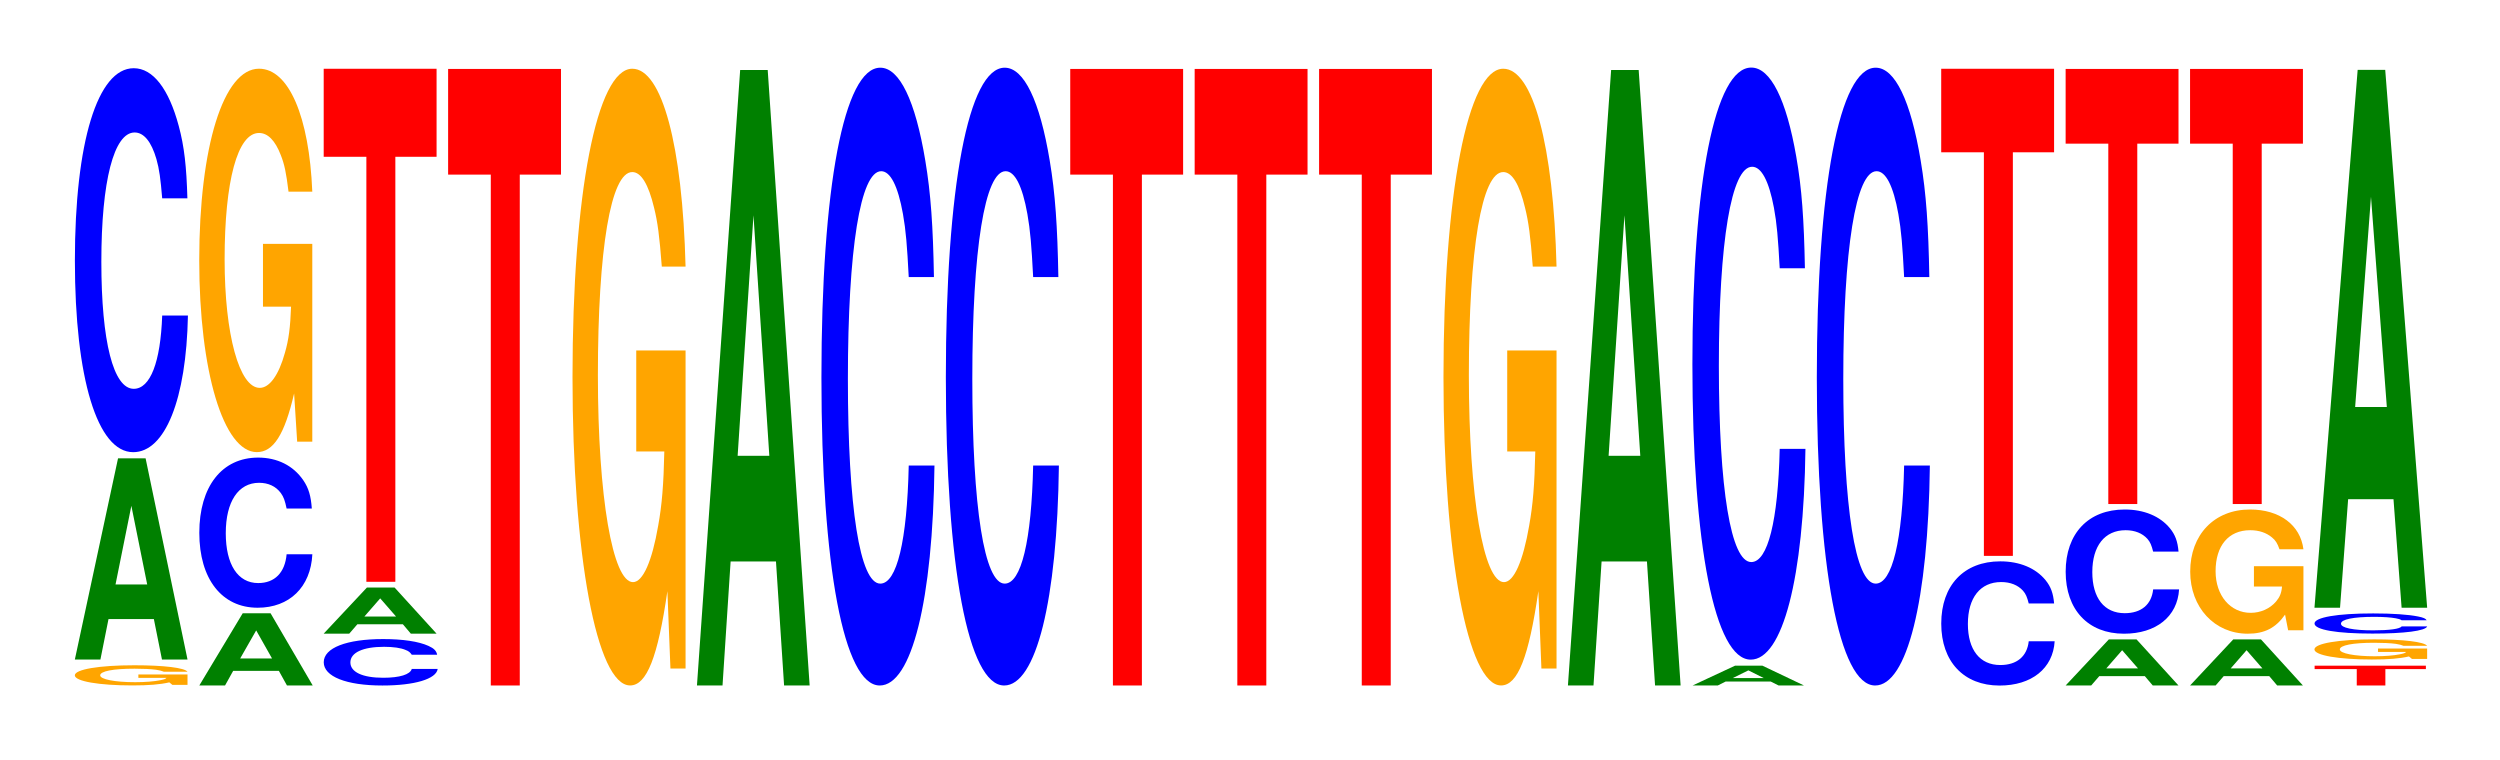<?xml version="1.0" encoding="UTF-8"?>
<svg xmlns="http://www.w3.org/2000/svg" xmlns:xlink="http://www.w3.org/1999/xlink" width="217pt" height="66pt" viewBox="0 0 217 66" version="1.1">
<defs>
<g>
<symbol overflow="visible" id="glyph0-0">
<path style="stroke:none;" d="M 10.391 -0.906 L 6.125 -0.906 L 6.125 -0.609 L 8.562 -0.609 C 8.5 -0.516 8.344 -0.469 8.031 -0.406 C 7.5 -0.297 6.703 -0.234 5.844 -0.234 C 4.078 -0.234 2.812 -0.484 2.812 -0.828 C 2.812 -1.188 3.938 -1.406 5.797 -1.406 C 6.547 -1.406 7.203 -1.375 7.672 -1.312 C 7.984 -1.266 8.141 -1.219 8.344 -1.141 L 10.391 -1.141 C 10.141 -1.484 8.344 -1.703 5.781 -1.703 C 2.703 -1.703 0.609 -1.344 0.609 -0.828 C 0.609 -0.312 2.719 0.047 5.594 0.047 C 7.031 0.047 8 -0.031 8.812 -0.219 L 9.078 0 L 10.391 0 Z M 10.391 -0.906 "/>
</symbol>
<symbol overflow="visible" id="glyph1-0">
<path style="stroke:none;" d="M 7.234 -3.516 L 7.938 0 L 10.156 0 L 6.516 -17.469 L 4.125 -17.469 L 0.375 0 L 2.594 0 L 3.297 -3.516 Z M 6.656 -6.516 L 3.906 -6.516 L 5.281 -13.344 Z M 6.656 -6.516 "/>
</symbol>
<symbol overflow="visible" id="glyph2-0">
<path style="stroke:none;" d="M 10.438 -21.031 C 10.359 -23.781 10.172 -25.516 9.688 -27.312 C 8.828 -30.531 7.453 -32.328 5.781 -32.328 C 2.641 -32.328 0.672 -25.906 0.672 -15.625 C 0.672 -5.406 2.625 1 5.734 1 C 8.5 1 10.344 -3.578 10.484 -10.859 L 8.25 -10.859 C 8.109 -6.812 7.219 -4.5 5.781 -4.5 C 4.016 -4.5 2.969 -8.594 2.969 -15.531 C 2.969 -22.547 4.062 -26.75 5.859 -26.75 C 6.656 -26.75 7.312 -25.953 7.75 -24.438 C 8 -23.562 8.109 -22.734 8.25 -21.031 Z M 10.438 -21.031 "/>
</symbol>
<symbol overflow="visible" id="glyph3-0">
<path style="stroke:none;" d="M 7.281 -1.266 L 7.984 0 L 10.219 0 L 6.562 -6.266 L 4.141 -6.266 L 0.375 0 L 2.609 0 L 3.312 -1.266 Z M 6.688 -2.344 L 3.922 -2.344 L 5.312 -4.781 Z M 6.688 -2.344 "/>
</symbol>
<symbol overflow="visible" id="glyph4-0">
<path style="stroke:none;" d="M 10.438 -8.219 C 10.359 -9.297 10.172 -9.984 9.688 -10.688 C 8.828 -11.938 7.453 -12.641 5.781 -12.641 C 2.641 -12.641 0.672 -10.141 0.672 -6.109 C 0.672 -2.109 2.625 0.391 5.734 0.391 C 8.5 0.391 10.344 -1.406 10.484 -4.25 L 8.25 -4.25 C 8.109 -2.656 7.219 -1.75 5.781 -1.75 C 4.016 -1.75 2.969 -3.359 2.969 -6.078 C 2.969 -8.828 4.062 -10.453 5.859 -10.453 C 6.656 -10.453 7.312 -10.156 7.75 -9.562 C 8 -9.219 8.109 -8.891 8.25 -8.219 Z M 10.438 -8.219 "/>
</symbol>
<symbol overflow="visible" id="glyph5-0">
<path style="stroke:none;" d="M 10.422 -17.078 L 6.141 -17.078 L 6.141 -11.625 L 8.578 -11.625 C 8.516 -9.844 8.375 -8.75 8.047 -7.625 C 7.516 -5.703 6.719 -4.578 5.859 -4.578 C 4.094 -4.578 2.812 -9.188 2.812 -15.719 C 2.812 -22.562 3.938 -26.703 5.797 -26.703 C 6.562 -26.703 7.203 -26.047 7.688 -24.781 C 8 -24 8.156 -23.266 8.359 -21.609 L 10.422 -21.609 C 10.156 -28.141 8.375 -32.281 5.797 -32.281 C 2.719 -32.281 0.609 -25.531 0.609 -15.641 C 0.609 -6.016 2.719 1 5.609 1 C 7.047 1 8.016 -0.516 8.844 -4.094 L 9.109 0.094 L 10.422 0.094 Z M 10.422 -17.078 "/>
</symbol>
<symbol overflow="visible" id="glyph6-0">
<path style="stroke:none;" d="M 10.531 -2.547 C 10.469 -2.875 10.266 -3.094 9.781 -3.312 C 8.922 -3.703 7.531 -3.906 5.844 -3.906 C 2.656 -3.906 0.688 -3.141 0.688 -1.891 C 0.688 -0.656 2.641 0.125 5.781 0.125 C 8.578 0.125 10.453 -0.438 10.578 -1.312 L 8.328 -1.312 C 8.188 -0.828 7.281 -0.547 5.844 -0.547 C 4.047 -0.547 3 -1.047 3 -1.875 C 3 -2.734 4.094 -3.234 5.922 -3.234 C 6.719 -3.234 7.391 -3.141 7.812 -2.953 C 8.062 -2.859 8.188 -2.75 8.328 -2.547 Z M 10.531 -2.547 "/>
</symbol>
<symbol overflow="visible" id="glyph7-0">
<path style="stroke:none;" d="M 7.25 -0.812 L 7.938 0 L 10.172 0 L 6.531 -4 L 4.125 -4 L 0.375 0 L 2.594 0 L 3.297 -0.812 Z M 6.656 -1.484 L 3.906 -1.484 L 5.281 -3.062 Z M 6.656 -1.484 "/>
</symbol>
<symbol overflow="visible" id="glyph8-0">
<path style="stroke:none;" d="M 6.453 -36.891 L 10.031 -36.891 L 10.031 -44.531 L 0.234 -44.531 L 0.234 -36.891 L 3.938 -36.891 L 3.938 0 L 6.453 0 Z M 6.453 -36.891 "/>
</symbol>
<symbol overflow="visible" id="glyph9-0">
<path style="stroke:none;" d="M 6.453 -44.344 L 10.031 -44.344 L 10.031 -53.516 L 0.234 -53.516 L 0.234 -44.344 L 3.938 -44.344 L 3.938 0 L 6.453 0 Z M 6.453 -44.344 "/>
</symbol>
<symbol overflow="visible" id="glyph10-0">
<path style="stroke:none;" d="M 10.422 -27.469 L 6.141 -27.469 L 6.141 -18.703 L 8.578 -18.703 C 8.516 -15.828 8.375 -14.078 8.047 -12.266 C 7.516 -9.172 6.719 -7.359 5.859 -7.359 C 4.094 -7.359 2.812 -14.781 2.812 -25.297 C 2.812 -36.297 3.938 -42.953 5.797 -42.953 C 6.562 -42.953 7.203 -41.891 7.688 -39.859 C 8 -38.609 8.156 -37.406 8.359 -34.75 L 10.422 -34.75 C 10.156 -45.266 8.375 -51.922 5.797 -51.922 C 2.719 -51.922 0.609 -41.062 0.609 -25.156 C 0.609 -9.672 2.719 1.609 5.609 1.609 C 7.047 1.609 8.016 -0.844 8.844 -6.578 L 9.109 0.141 L 10.422 0.141 Z M 10.422 -27.469 "/>
</symbol>
<symbol overflow="visible" id="glyph11-0">
<path style="stroke:none;" d="M 7.234 -10.766 L 7.938 0 L 10.156 0 L 6.516 -53.422 L 4.125 -53.422 L 0.375 0 L 2.594 0 L 3.297 -10.766 Z M 6.656 -19.938 L 3.906 -19.938 L 5.281 -40.812 Z M 6.656 -19.938 "/>
</symbol>
<symbol overflow="visible" id="glyph12-0">
<path style="stroke:none;" d="M 10.438 -33.844 C 10.359 -38.266 10.172 -41.062 9.688 -43.953 C 8.828 -49.141 7.453 -52.016 5.781 -52.016 C 2.641 -52.016 0.672 -41.703 0.672 -25.125 C 0.672 -8.703 2.625 1.609 5.734 1.609 C 8.5 1.609 10.344 -5.75 10.484 -17.484 L 8.25 -17.484 C 8.109 -10.953 7.219 -7.234 5.781 -7.234 C 4.016 -7.234 2.969 -13.828 2.969 -25 C 2.969 -36.297 4.062 -43.031 5.859 -43.031 C 6.656 -43.031 7.312 -41.766 7.75 -39.312 C 8 -37.906 8.109 -36.578 8.25 -33.844 Z M 10.438 -33.844 "/>
</symbol>
<symbol overflow="visible" id="glyph13-0">
<path style="stroke:none;" d="M 7.156 -0.344 L 7.844 0 L 10.047 0 L 6.438 -1.719 L 4.062 -1.719 L 0.375 0 L 2.562 0 L 3.25 -0.344 Z M 6.562 -0.641 L 3.859 -0.641 L 5.219 -1.312 Z M 6.562 -0.641 "/>
</symbol>
<symbol overflow="visible" id="glyph14-0">
<path style="stroke:none;" d="M 10.438 -32.422 C 10.359 -36.656 10.172 -39.344 9.688 -42.109 C 8.828 -47.078 7.453 -49.844 5.781 -49.844 C 2.641 -49.844 0.672 -39.953 0.672 -24.078 C 0.672 -8.344 2.625 1.547 5.734 1.547 C 8.5 1.547 10.344 -5.516 10.484 -16.75 L 8.25 -16.75 C 8.109 -10.5 7.219 -6.922 5.781 -6.922 C 4.016 -6.922 2.969 -13.25 2.969 -23.953 C 2.969 -34.781 4.062 -41.234 5.859 -41.234 C 6.656 -41.234 7.312 -40.016 7.75 -37.672 C 8 -36.328 8.109 -35.047 8.25 -32.422 Z M 10.438 -32.422 "/>
</symbol>
<symbol overflow="visible" id="glyph15-0">
<path style="stroke:none;" d="M 10.469 -6.797 C 10.391 -7.688 10.188 -8.25 9.719 -8.828 C 8.859 -9.875 7.469 -10.453 5.797 -10.453 C 2.641 -10.453 0.672 -8.375 0.672 -5.047 C 0.672 -1.75 2.625 0.328 5.734 0.328 C 8.516 0.328 10.375 -1.156 10.516 -3.516 L 8.266 -3.516 C 8.125 -2.203 7.234 -1.453 5.797 -1.453 C 4.016 -1.453 2.984 -2.781 2.984 -5.016 C 2.984 -7.297 4.062 -8.656 5.875 -8.656 C 6.672 -8.656 7.328 -8.391 7.766 -7.906 C 8.016 -7.625 8.125 -7.344 8.266 -6.797 Z M 10.469 -6.797 "/>
</symbol>
<symbol overflow="visible" id="glyph16-0">
<path style="stroke:none;" d="M 6.453 -35.031 L 10.031 -35.031 L 10.031 -42.281 L 0.234 -42.281 L 0.234 -35.031 L 3.938 -35.031 L 3.938 0 L 6.453 0 Z M 6.453 -35.031 "/>
</symbol>
<symbol overflow="visible" id="glyph17-0">
<path style="stroke:none;" d="M 6.453 -31.281 L 10.031 -31.281 L 10.031 -37.766 L 0.234 -37.766 L 0.234 -31.281 L 3.938 -31.281 L 3.938 0 L 6.453 0 Z M 6.453 -31.281 "/>
</symbol>
<symbol overflow="visible" id="glyph18-0">
<path style="stroke:none;" d="M 10.453 -5.531 L 6.156 -5.531 L 6.156 -3.766 L 8.594 -3.766 C 8.547 -3.188 8.391 -2.844 8.078 -2.469 C 7.547 -1.844 6.734 -1.484 5.875 -1.484 C 4.109 -1.484 2.828 -2.984 2.828 -5.094 C 2.828 -7.312 3.953 -8.656 5.828 -8.656 C 6.594 -8.656 7.234 -8.438 7.719 -8.031 C 8.031 -7.781 8.188 -7.531 8.375 -7 L 10.453 -7 C 10.188 -9.109 8.391 -10.453 5.812 -10.453 C 2.719 -10.453 0.625 -8.266 0.625 -5.062 C 0.625 -1.953 2.734 0.328 5.625 0.328 C 7.078 0.328 8.047 -0.172 8.859 -1.328 L 9.125 0.031 L 10.453 0.031 Z M 10.453 -5.531 "/>
</symbol>
<symbol overflow="visible" id="glyph19-0">
<path style="stroke:none;" d="M 6.375 -1.422 L 9.891 -1.422 L 9.891 -1.719 L 0.234 -1.719 L 0.234 -1.422 L 3.891 -1.422 L 3.891 0 L 6.375 0 Z M 6.375 -1.422 "/>
</symbol>
<symbol overflow="visible" id="glyph20-0">
<path style="stroke:none;" d="M 10.406 -1.109 C 10.328 -1.25 10.141 -1.344 9.656 -1.438 C 8.812 -1.609 7.438 -1.703 5.766 -1.703 C 2.625 -1.703 0.672 -1.359 0.672 -0.828 C 0.672 -0.281 2.609 0.047 5.703 0.047 C 8.469 0.047 10.312 -0.188 10.453 -0.578 L 8.234 -0.578 C 8.094 -0.359 7.188 -0.234 5.766 -0.234 C 4 -0.234 2.969 -0.453 2.969 -0.812 C 2.969 -1.188 4.047 -1.406 5.844 -1.406 C 6.641 -1.406 7.297 -1.359 7.719 -1.281 C 7.969 -1.234 8.094 -1.203 8.234 -1.109 Z M 10.406 -1.109 "/>
</symbol>
<symbol overflow="visible" id="glyph21-0">
<path style="stroke:none;" d="M 7.234 -9.422 L 7.938 0 L 10.156 0 L 6.516 -46.688 L 4.125 -46.688 L 0.375 0 L 2.594 0 L 3.297 -9.422 Z M 6.656 -17.422 L 3.906 -17.422 L 5.281 -35.672 Z M 6.656 -17.422 "/>
</symbol>
</g>
</defs>
<g id="surface1">
<g style="fill:rgb(100%,64.647%,0%);fill-opacity:1;">
  <use xlink:href="#glyph0-0" x="5.885" y="59.448"/>
</g>
<g style="fill:rgb(0%,50.194%,0%);fill-opacity:1;">
  <use xlink:href="#glyph1-0" x="6.121" y="57.25"/>
</g>
<g style="fill:rgb(0%,0%,100%);fill-opacity:1;">
  <use xlink:href="#glyph2-0" x="5.828" y="38.249"/>
</g>
<g style="fill:rgb(0%,50.194%,0%);fill-opacity:1;">
  <use xlink:href="#glyph3-0" x="16.925" y="59.5"/>
</g>
<g style="fill:rgb(0%,0%,100%);fill-opacity:1;">
  <use xlink:href="#glyph4-0" x="16.628" y="52.36"/>
</g>
<g style="fill:rgb(100%,64.647%,0%);fill-opacity:1;">
  <use xlink:href="#glyph5-0" x="16.685" y="38.245"/>
</g>
<g style="fill:rgb(0%,0%,100%);fill-opacity:1;">
  <use xlink:href="#glyph6-0" x="27.413" y="59.377"/>
</g>
<g style="fill:rgb(0%,50.194%,0%);fill-opacity:1;">
  <use xlink:href="#glyph7-0" x="27.721" y="55"/>
</g>
<g style="fill:rgb(100%,0%,0%);fill-opacity:1;">
  <use xlink:href="#glyph8-0" x="27.863" y="50.5"/>
</g>
<g style="fill:rgb(100%,0%,0%);fill-opacity:1;">
  <use xlink:href="#glyph9-0" x="38.663" y="59.5"/>
</g>
<g style="fill:rgb(100%,64.647%,0%);fill-opacity:1;">
  <use xlink:href="#glyph10-0" x="49.085" y="57.888"/>
</g>
<g style="fill:rgb(0%,50.194%,0%);fill-opacity:1;">
  <use xlink:href="#glyph11-0" x="60.121" y="59.5"/>
</g>
<g style="fill:rgb(0%,0%,100%);fill-opacity:1;">
  <use xlink:href="#glyph12-0" x="70.628" y="57.892"/>
</g>
<g style="fill:rgb(0%,0%,100%);fill-opacity:1;">
  <use xlink:href="#glyph12-0" x="81.428" y="57.892"/>
</g>
<g style="fill:rgb(100%,0%,0%);fill-opacity:1;">
  <use xlink:href="#glyph9-0" x="92.663" y="59.5"/>
</g>
<g style="fill:rgb(100%,0%,0%);fill-opacity:1;">
  <use xlink:href="#glyph9-0" x="103.463" y="59.5"/>
</g>
<g style="fill:rgb(100%,0%,0%);fill-opacity:1;">
  <use xlink:href="#glyph9-0" x="114.263" y="59.5"/>
</g>
<g style="fill:rgb(100%,64.647%,0%);fill-opacity:1;">
  <use xlink:href="#glyph10-0" x="124.685" y="57.888"/>
</g>
<g style="fill:rgb(0%,50.194%,0%);fill-opacity:1;">
  <use xlink:href="#glyph11-0" x="135.721" y="59.5"/>
</g>
<g style="fill:rgb(0%,50.194%,0%);fill-opacity:1;">
  <use xlink:href="#glyph13-0" x="146.54" y="59.5"/>
</g>
<g style="fill:rgb(0%,0%,100%);fill-opacity:1;">
  <use xlink:href="#glyph14-0" x="146.228" y="55.709"/>
</g>
<g style="fill:rgb(0%,0%,100%);fill-opacity:1;">
  <use xlink:href="#glyph12-0" x="157.028" y="57.892"/>
</g>
<g style="fill:rgb(0%,0%,100%);fill-opacity:1;">
  <use xlink:href="#glyph15-0" x="167.828" y="59.178"/>
</g>
<g style="fill:rgb(100%,0%,0%);fill-opacity:1;">
  <use xlink:href="#glyph16-0" x="168.263" y="48.25"/>
</g>
<g style="fill:rgb(0%,50.194%,0%);fill-opacity:1;">
  <use xlink:href="#glyph7-0" x="178.921" y="59.5"/>
</g>
<g style="fill:rgb(0%,0%,100%);fill-opacity:1;">
  <use xlink:href="#glyph15-0" x="178.628" y="54.678"/>
</g>
<g style="fill:rgb(100%,0%,0%);fill-opacity:1;">
  <use xlink:href="#glyph17-0" x="179.063" y="43.75"/>
</g>
<g style="fill:rgb(0%,50.194%,0%);fill-opacity:1;">
  <use xlink:href="#glyph7-0" x="189.721" y="59.5"/>
</g>
<g style="fill:rgb(100%,64.647%,0%);fill-opacity:1;">
  <use xlink:href="#glyph18-0" x="189.485" y="54.678"/>
</g>
<g style="fill:rgb(100%,0%,0%);fill-opacity:1;">
  <use xlink:href="#glyph17-0" x="189.863" y="43.75"/>
</g>
<g style="fill:rgb(100%,0%,0%);fill-opacity:1;">
  <use xlink:href="#glyph19-0" x="200.675" y="59.5"/>
</g>
<g style="fill:rgb(100%,64.647%,0%);fill-opacity:1;">
  <use xlink:href="#glyph0-0" x="200.285" y="57.198"/>
</g>
<g style="fill:rgb(0%,0%,100%);fill-opacity:1;">
  <use xlink:href="#glyph20-0" x="200.228" y="54.948"/>
</g>
<g style="fill:rgb(0%,50.194%,0%);fill-opacity:1;">
  <use xlink:href="#glyph21-0" x="200.521" y="52.75"/>
</g>
</g>
</svg>
